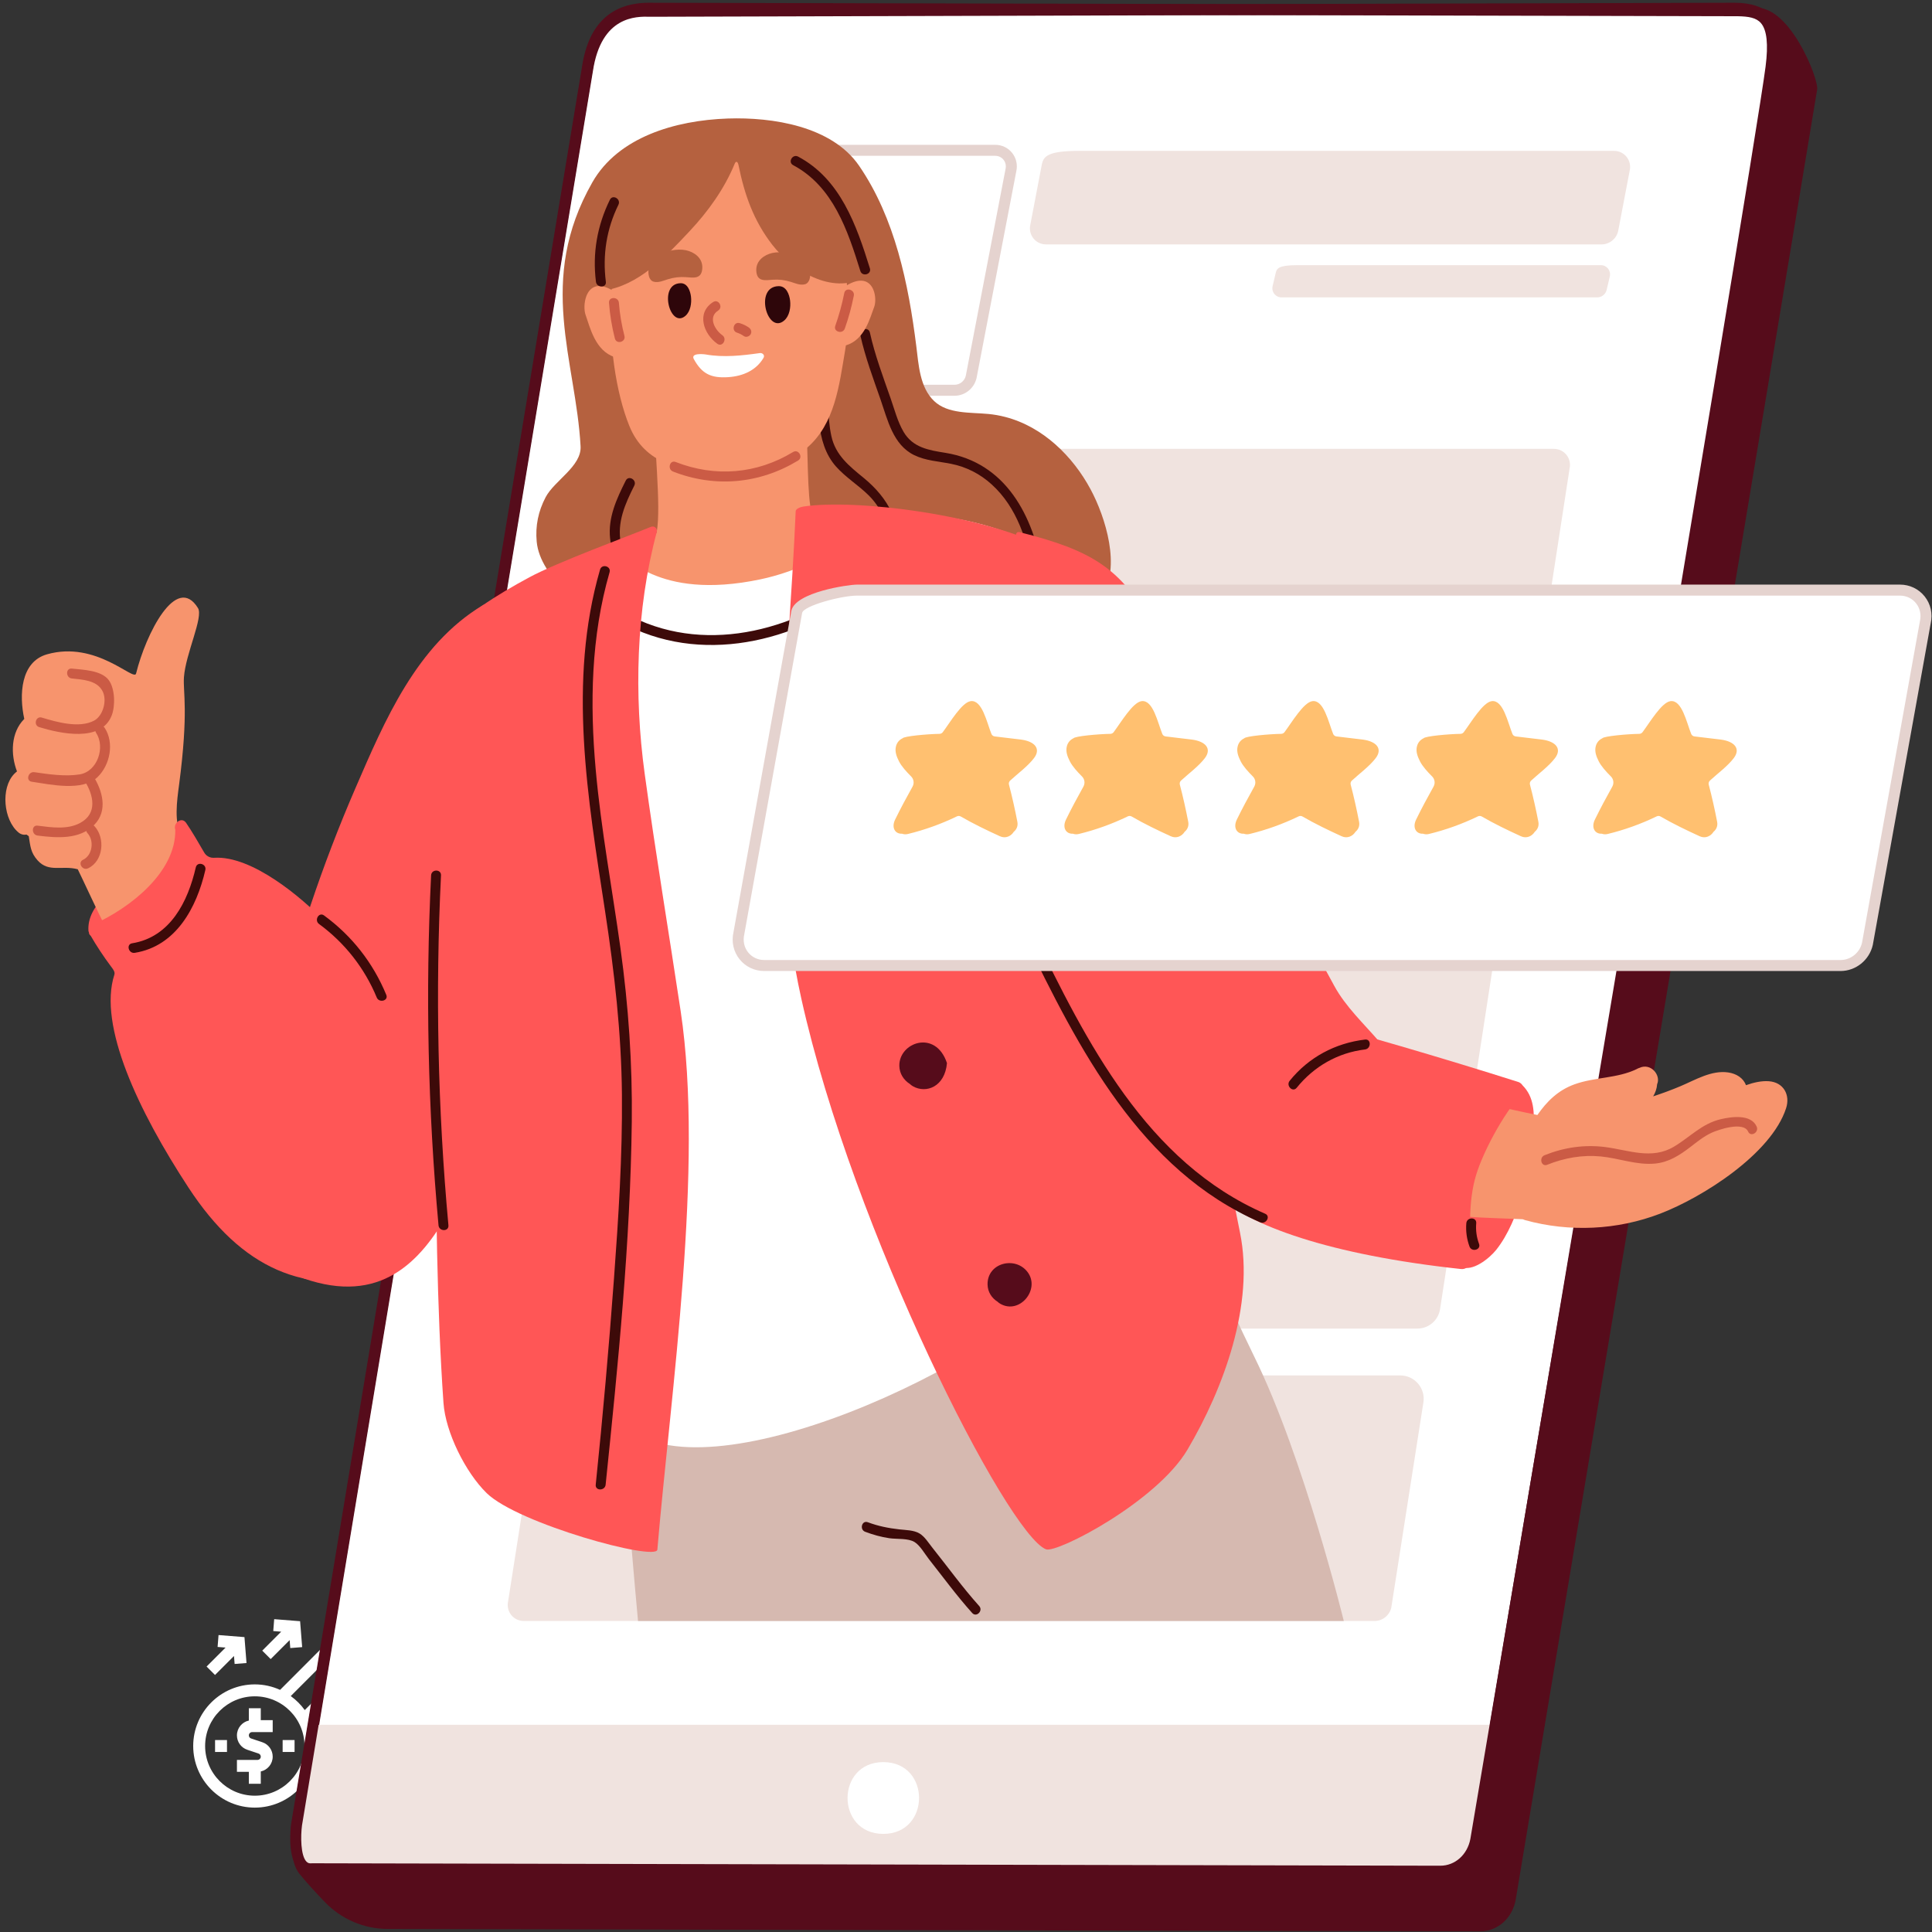 <svg version="1.0" preserveAspectRatio="xMidYMid meet" height="1024" viewBox="0 0 768 768" zoomAndPan="magnify" width="1024" xmlns:xlink="http://www.w3.org/1999/xlink" xmlns="http://www.w3.org/2000/svg"><rect x="0" y="0" width="768" height="768" fill="#333333" stroke="none"/><defs><clipPath id="114dd82039"><path clip-rule="nonzero" d="M 76.801 637.805 L 157.801 637.805 L 157.801 718.805 L 76.801 718.805 Z M 76.801 637.805"></path></clipPath><clipPath id="38ef13ed51"><path clip-rule="nonzero" d="M 116 3 L 723 3 L 723 767.73 L 116 767.73 Z M 116 3"></path></clipPath><clipPath id="b3436e5f46"><path clip-rule="nonzero" d="M 291.191 232.285 L 767.805 232.285 L 767.805 386 L 291.191 386 Z M 291.191 232.285"></path></clipPath></defs><path fill-rule="nonzero" fill-opacity="1" d="M 103.664 679.051 L 98.922 679.051 L 98.922 683.941 C 96.215 684.539 94.184 686.949 94.184 689.836 C 94.184 692.441 95.844 694.746 98.316 695.566 L 102.77 697.059 C 103.305 697.234 103.664 697.73 103.664 698.293 C 103.664 699.012 103.078 699.594 102.359 699.594 L 94.184 699.594 L 94.184 704.336 L 98.922 704.336 L 98.922 709.074 L 103.664 709.074 L 103.664 704.184 C 106.371 703.586 108.402 701.176 108.402 698.293 C 108.402 695.688 106.742 693.383 104.27 692.562 L 99.812 691.07 C 99.281 690.895 98.922 690.398 98.922 689.836 C 98.922 689.117 99.508 688.535 100.227 688.535 L 108.402 688.535 L 108.402 683.793 L 103.664 683.793 Z M 103.664 679.051" fill="#ffffff"></path><path fill-rule="nonzero" fill-opacity="1" d="M 112.355 691.695 L 117.094 691.695 L 117.094 696.434 L 112.355 696.434 Z M 112.355 691.695" fill="#ffffff"></path><path fill-rule="nonzero" fill-opacity="1" d="M 85.492 691.695 L 90.23 691.695 L 90.23 696.434 L 85.492 696.434 Z M 85.492 691.695" fill="#ffffff"></path><g clip-path="url(#114dd82039)"><path fill-rule="nonzero" fill-opacity="1" d="M 134.926 639.23 L 129.375 644.73 L 133.867 649.195 L 111.34 671.75 C 108.27 670.363 104.875 669.57 101.293 669.57 C 87.789 669.57 76.801 680.559 76.801 694.062 C 76.801 707.57 87.789 718.555 101.293 718.555 C 114.797 718.555 125.785 707.57 125.785 694.062 C 125.785 690.48 124.992 687.086 123.605 684.016 L 146.164 661.488 L 150.625 665.984 L 156.129 660.43 L 157.555 637.805 Z M 101.293 713.816 C 90.402 713.816 81.539 704.957 81.539 694.062 C 81.539 683.172 90.402 674.312 101.293 674.312 C 112.184 674.312 121.043 683.172 121.043 694.062 C 121.043 704.957 112.184 713.816 101.293 713.816 Z M 151.508 658.359 L 150.625 659.254 L 146.18 654.773 L 121.145 679.777 C 119.602 677.637 117.723 675.758 115.582 674.211 L 140.582 649.18 L 136.105 644.734 L 137 643.848 L 152.484 642.875 Z M 151.508 658.359" fill="#ffffff"></path></g><path fill-rule="nonzero" fill-opacity="1" d="M 140.602 675.242 L 140.227 679.969 L 143.387 680.219 L 135.848 687.758 L 139.199 691.109 L 146.738 683.57 L 146.992 686.734 L 151.715 686.359 L 150.902 676.059 Z M 140.602 675.242" fill="#ffffff"></path><path fill-rule="nonzero" fill-opacity="1" d="M 134.281 697.367 L 133.906 702.094 L 137.066 702.344 L 129.527 709.883 L 132.879 713.234 L 140.418 705.691 L 140.672 708.855 L 145.395 708.48 L 144.582 698.18 Z M 134.281 697.367" fill="#ffffff"></path><path fill-rule="nonzero" fill-opacity="1" d="M 107.598 659.508 L 115.137 651.969 L 115.387 655.129 L 120.113 654.754 L 119.297 644.457 L 108.996 643.641 L 108.625 648.367 L 111.785 648.617 L 104.246 656.156 Z M 107.598 659.508" fill="#ffffff"></path><path fill-rule="nonzero" fill-opacity="1" d="M 85.473 665.828 L 93.016 658.289 L 93.266 661.449 L 97.992 661.078 L 97.176 650.777 L 86.875 649.961 L 86.5 654.688 L 89.664 654.938 L 82.121 662.477 Z M 85.473 665.828" fill="#ffffff"></path><g clip-path="url(#38ef13ed51)"><path fill-rule="nonzero" fill-opacity="1" d="M 722.359 35.488 C 716.098 74.035 602.723 754.086 602.484 755.32 C 601.109 762.613 595.258 767.746 588.391 767.73 L 154.102 766.789 C 144.691 766.77 135.711 762.914 129.18 756.145 C 125.594 752.43 121.801 748.309 118.957 744.762 C 115.844 740.879 115.023 733.195 117.566 718.617 L 252.742 34.473 C 253.461 30.43 257.383 27.168 261.504 27.176 L 696.539 3.27 C 710.945 0.5 723.016 31.434 722.359 35.488" fill="#560c1b"></path></g><path fill-rule="nonzero" fill-opacity="1" d="M 705.801 17.039 C 704.578 47.375 634.148 447.711 602.629 636.793 C 599.602 654.875 596.91 670.992 594.645 684.609 C 589.656 714.555 586.68 732.418 586.633 732.613 C 585.262 739.914 579.398 745.043 572.527 745.02 L 124.105 744.051 C 119.234 744.027 117.891 726.441 117.891 726.441 L 233.527 27.953 C 237.305 2.863 254.832 4.453 258.945 4.477 L 689.598 3.27 C 693.711 3.297 706.332 3.957 705.801 17.039" fill="#ffffff"></path><path fill-rule="nonzero" fill-opacity="1" d="M 120.09 726.535 C 120.688 733.898 122.652 741.305 124.164 741.871 L 572.531 742.832 C 578.414 742.832 583.309 738.469 584.484 732.207 C 584.617 731.488 587.887 711.879 592.484 684.25 C 594.754 670.633 597.449 654.512 600.473 636.434 C 610.512 576.219 624.312 495.629 638.926 410.309 C 668.863 235.551 702.789 37.484 703.617 16.945 L 705.801 17.031 L 703.617 16.945 C 703.754 13.582 702.953 11.039 701.168 9.168 C 698.879 6.77 694.875 5.484 689.586 5.457 L 258.953 6.664 L 258.238 6.652 C 252.965 6.527 239.004 6.258 235.688 28.277 Z M 572.57 747.211 C 572.516 747.211 124.102 746.238 124.102 746.238 C 118.105 746.207 116.27 733.926 115.711 726.613 C 115.695 726.438 115.703 726.258 115.73 726.09 L 231.371 27.594 C 233.945 10.492 243.047 1.957 258.328 2.277 L 258.957 2.289 L 689.59 1.086 C 696.207 1.121 701.16 2.828 704.332 6.148 C 706.941 8.883 708.168 12.574 707.988 17.121 C 707.148 37.941 674.66 227.617 643.238 411.043 C 628.625 496.363 614.824 576.949 604.785 637.152 C 601.762 655.238 599.07 671.355 596.797 684.965 C 589.191 730.668 588.809 732.918 588.758 733.137 C 587.211 741.375 580.555 747.211 572.57 747.211" fill="#560c1b"></path><path fill-rule="nonzero" fill-opacity="1" d="M 563.426 528.129 C 567.918 528.129 571.746 524.855 572.441 520.418 L 623.926 186.305 C 624.852 182.234 621.84 178.43 617.691 178.43 L 287.691 178.43 C 275.102 178.43 273.566 180.648 272.863 183.73 L 221.414 517.598 C 220.551 523.129 224.828 528.129 230.426 528.129 L 563.426 528.129" fill="#f0e3df"></path><path fill-rule="nonzero" fill-opacity="1" d="M 565.824 557.484 L 553.059 639.066 C 552.34 642.156 549.578 644.359 546.445 644.359 L 208.215 644.359 C 204.059 644.359 201.066 640.574 201.996 636.488 L 214.805 554.625 C 215.504 550.098 219.402 546.754 224 546.754 L 556.633 546.754 C 562.344 546.754 566.711 551.859 565.824 557.484" fill="#f0e3df"></path><path fill-rule="nonzero" fill-opacity="1" d="M 124.496 685.633 L 117.895 725.266 C 117.895 725.266 112.27 742.652 124.102 742.867 L 572.535 743.84 C 579.406 743.855 585.258 738.723 586.621 731.527 C 586.672 731.23 589.508 714.25 594.281 685.633 L 124.496 685.633" fill="#f0e3df"></path><path fill-rule="nonzero" fill-opacity="1" d="M 351.16 700.465 C 332.227 700.426 332.133 728.961 351.098 729 C 370.031 729.039 370.125 700.512 351.16 700.465" fill="#ffffff"></path><path fill-rule="nonzero" fill-opacity="1" d="M 124.102 740.68 C 124.105 740.68 572.543 741.652 572.543 741.652 C 578.402 741.652 583.301 737.281 584.488 731.02 C 585.457 725.57 696.883 65.469 701.848 26.441 C 702.977 17.574 702.367 11.93 699.996 9.18 C 698.137 7.027 695.109 6.539 690.836 6.453 L 258.387 5.465 C 253.59 5.402 239.035 5.234 235.699 27.102 L 120.051 725.625 C 119.488 729.871 119.469 737.629 121.844 740.051 C 122.375 740.59 122.996 740.797 123.859 740.691 C 123.941 740.684 124.02 740.68 124.102 740.68 Z M 572.566 746.023 C 572.531 746.023 124.215 745.055 124.215 745.055 C 122.066 745.25 120.168 744.59 118.719 743.109 C 114.094 738.383 115.547 726.336 115.727 724.98 L 231.379 26.414 C 233.969 9.441 243.094 0.953 258.438 1.09 L 258.953 1.094 L 690.883 2.082 C 695.219 2.168 700.07 2.574 703.305 6.316 C 706.582 10.117 707.5 16.684 706.188 26.988 C 701.574 63.262 589.617 727.438 588.781 731.836 C 587.203 740.191 580.539 746.023 572.566 746.023" fill="#560c1b"></path><path fill-rule="nonzero" fill-opacity="1" d="M 395.621 59.758 L 309.996 59.758 C 306.855 59.758 295.871 61.973 295.168 65.051 L 279.363 147.266 C 278.438 151.34 281.445 155.141 285.598 155.141 L 379.449 155.141 C 382.59 155.141 385.352 152.922 386.051 149.844 L 401.859 67.629 C 402.785 63.555 399.773 59.758 395.621 59.758" fill="#ffffff"></path><path fill-rule="nonzero" fill-opacity="1" d="M 309.996 61.941 C 306.398 61.941 298.176 64.176 297.254 65.668 L 281.512 147.68 C 281.199 149.051 281.492 150.375 282.297 151.387 C 283.094 152.379 284.297 152.953 285.598 152.953 L 379.449 152.953 C 381.566 152.953 383.445 151.441 383.918 149.363 L 399.711 67.215 C 400.02 65.848 399.727 64.523 398.922 63.508 C 398.125 62.516 396.926 61.941 395.621 61.941 Z M 379.449 157.324 L 285.598 157.324 C 282.961 157.324 280.512 156.156 278.879 154.113 C 277.242 152.055 276.637 149.383 277.23 146.781 L 293.02 64.637 C 294.262 59.184 308.5 57.566 309.996 57.566 L 395.621 57.566 C 398.262 57.566 400.707 58.738 402.34 60.785 C 403.98 62.84 404.582 65.516 403.988 68.113 L 388.199 150.258 C 387.262 154.383 383.586 157.324 379.449 157.324" fill="#e5d3cf"></path><path fill-rule="nonzero" fill-opacity="1" d="M 399.512 165.723 C 397.367 165.168 395.152 164.773 392.879 164.559 C 385.738 163.883 376.781 164.602 371.344 159.438 C 365.602 153.977 365.168 144.98 364.238 137.57 C 361.137 112.902 355.805 86.762 341.523 65.926 C 330.691 50.121 307.062 46.516 289.32 47.113 C 268.289 47.828 245.672 54.566 235.469 72.48 C 213.207 111.562 228.914 143.25 230.789 177.422 C 231.223 185.363 220.406 190.992 216.906 197.633 C 213.965 203.219 212.773 209.066 213.344 215.285 C 214.699 230.039 233.344 241.977 242.25 253.695 C 243.52 255.359 245.5 255.648 247.152 255.137 C 259.082 262.379 276.367 262.148 289.75 262.992 C 313.617 264.5 337.613 264.371 361.465 262.629 C 374.805 261.652 388.234 261.051 401.398 258.668 C 412.855 256.59 428.141 253.57 434.043 243.016 C 434.73 241.785 435.289 240.477 436.133 239.332 C 436.668 238.609 437.312 237.961 437.824 237.219 C 445.816 225.695 439.43 205.5 433.516 194.504 C 426.527 181.5 414.703 169.629 399.512 165.723" fill="#b5613f"></path><path fill-rule="nonzero" fill-opacity="1" d="M 357.555 210.055 C 307.762 196.73 254.004 205.094 213.105 237.234 C 211.98 238.113 211.488 239.152 211.41 240.18 C 204.77 249.312 217.711 271.938 222.352 279.141 C 234.895 298.621 254.773 316.406 277.562 322.461 C 333.652 337.359 354.508 260.609 359.266 218.727 C 361.887 216.41 361.957 211.23 357.555 210.055" fill="#f7946d"></path><path fill-rule="nonzero" fill-opacity="1" d="M 258.234 141.531 C 259.203 156.961 260.328 172.301 261.156 187.637 C 261.73 198.266 261.965 205.871 261.074 211.488 C 260.188 217.109 257.035 220.297 253.621 222.969 C 264.629 233.582 286.949 232.898 301.137 230.629 C 314.09 228.562 327.695 220.871 335.793 210.516 C 333.102 209.539 329.121 208.391 326.535 207.668 C 324.742 207.168 323.344 205.871 322.781 204.195 C 320.668 197.879 321.328 176.426 320.348 168.117 C 318.828 155.254 315.785 152.484 314.445 139.605 C 314.34 138.602 313.746 137.93 313 137.516 C 308.449 128.027 297.707 126.789 287.711 128.055 C 277.812 129.309 263.855 129.773 256.586 137.023 C 254.816 138.797 256.32 141.172 258.234 141.531" fill="#f7946d"></path><path fill-rule="nonzero" fill-opacity="1" d="M 641.59 59.973 L 428.992 59.973 C 416.402 59.973 414.867 62.188 414.164 65.27 L 409.578 89.285 C 408.652 93.359 411.66 97.156 415.812 97.156 L 636.637 97.156 C 639.773 97.156 642.539 94.941 643.238 91.863 L 647.828 67.844 C 648.754 63.77 645.746 59.973 641.59 59.973" fill="#f0e3df"></path><path fill-rule="nonzero" fill-opacity="1" d="M 636.383 105.414 L 515.562 105.414 C 508.406 105.414 507.535 106.676 507.137 108.426 L 505.879 113.746 C 505.352 116.062 507.062 118.215 509.426 118.215 L 634.918 118.215 C 636.703 118.215 638.273 116.957 638.672 115.211 L 639.926 109.891 C 640.453 107.574 638.742 105.414 636.383 105.414" fill="#f0e3df"></path><path fill-rule="nonzero" fill-opacity="1" d="M 498.68 539.469 C 486.473 514.641 476.203 488.617 461.141 465.688 C 459.492 463.219 457 462.52 454.703 462.969 C 418.711 428.785 386.508 395.25 333.828 396.996 C 312.871 397.672 292.191 404.859 275.184 417.133 C 268.871 421.648 249.391 436.395 249.766 447.297 C 249.516 447.926 249.367 448.598 249.316 449.371 C 248.02 478.812 242.164 509.328 244.785 539.469 C 247.977 575.871 250.164 607.012 253.621 644.359 L 534.176 644.359 C 534.176 644.359 518.312 579.387 498.68 539.469" fill="#d6b9b0"></path><path fill-rule="nonzero" fill-opacity="1" d="M 341.996 133.246 C 343.922 141.945 347.102 150.41 350.027 158.805 C 352.855 166.922 354.98 176.816 363.395 180.914 C 367.953 183.137 373.078 183.391 377.98 184.359 C 384.098 185.562 389.531 188.332 394.156 192.516 C 404.375 201.762 408.516 215.258 410.703 228.449 C 411.117 230.945 414.91 229.887 414.496 227.406 C 410.809 205.141 399.898 183.887 375.797 180.008 C 369.203 178.949 362.902 177.957 359.199 171.691 C 356.824 167.668 355.582 162.793 354.043 158.387 C 351.043 149.785 347.762 141.109 345.793 132.199 C 345.246 129.727 341.449 130.773 341.996 133.246" fill="#3d0a09"></path><path fill-rule="nonzero" fill-opacity="1" d="M 248.746 191.039 C 245.121 198.277 241.637 205.73 242.523 214.047 C 243.406 222.355 247.953 229.703 252.34 236.594 C 253.695 238.727 257.102 236.75 255.738 234.605 C 252.066 228.84 248.109 222.758 246.797 215.945 C 245.188 207.621 248.5 200.301 252.145 193.027 C 253.277 190.766 249.883 188.77 248.746 191.039" fill="#3d0a09"></path><path fill-rule="nonzero" fill-opacity="1" d="M 324.934 148.449 C 325.512 160.582 323.668 175.715 332.344 185.473 C 336.188 189.793 341.199 192.844 345.297 196.891 C 351.547 203.078 354.238 211.527 352.785 220.199 C 352.371 222.676 356.164 223.738 356.582 221.242 C 358.758 208.246 353.172 198.039 343.316 189.961 C 337.625 185.297 332.145 180.98 330.492 173.391 C 328.758 165.426 329.258 156.57 328.871 148.449 C 328.75 145.926 324.816 145.91 324.934 148.449" fill="#3d0a09"></path><path fill-rule="nonzero" fill-opacity="1" d="M 333.512 89.797 C 332.879 86.676 337.535 86.684 336.32 83.785 C 329.336 67.133 312.809 60.008 295.781 58.594 C 294.504 58.488 293.434 58.73 292.531 59.168 C 279.598 59.344 271.754 59.082 261.797 67.727 C 237.762 88.605 239.59 143.273 250.191 169.359 C 256.336 184.473 270.773 187.23 285.25 188.062 C 297.391 188.762 310.008 187.234 320.754 178.043 C 331.883 168.516 333.586 153.184 335.922 139.469 C 338.43 124.773 336.496 104.566 333.512 89.797" fill="#f7946d"></path><path fill-rule="nonzero" fill-opacity="1" d="M 439.598 301.422 C 442.355 293.902 444.5 286.156 446.02 278.172 C 446.125 277.621 446.023 277.152 445.844 276.727 C 445.176 256.062 431.238 229.914 414.766 217.992 C 414.047 217.473 413.344 217.438 412.746 217.68 C 411.723 216.965 410.648 216.293 409.484 215.699 C 395.832 208.719 380.598 205.652 365.441 204.195 C 357.816 203.465 343.211 200.434 342.145 203.973 C 337.57 219.152 315.754 227.457 302.34 230.281 C 260.453 239.121 248.137 219.363 246.109 220.41 C 226.102 230.715 206.516 233.914 189.105 248.379 C 185.355 251.492 181.742 254.777 178.328 258.258 C 162.547 274.332 160.258 296.977 158.988 318.406 C 158.078 319.285 157.676 320.805 158.707 322.055 C 164.227 328.766 170.48 334.664 177.695 339.535 C 180.617 341.504 183.656 343.27 186.719 344.988 C 188.324 396.887 215.258 525.609 248.68 566.91 C 279.535 595.375 392.781 546.117 434.352 500.375 C 457.316 475.109 447.75 347.602 439.598 301.422" fill="#ffffff"></path><path fill-rule="nonzero" fill-opacity="1" d="M 243.793 245.59 C 274.844 264.617 312.914 256.637 341.109 236.277 C 343.145 234.805 341.184 231.391 339.125 232.879 C 312.043 252.43 275.703 260.523 245.777 242.191 C 243.613 240.859 241.633 244.266 243.793 245.59" fill="#3d0a09"></path><path fill-rule="nonzero" fill-opacity="1" d="M 492.93 490.027 C 478.66 419.824 460.109 303.656 433.051 236.828 C 430.762 231.18 423.859 221.809 418.508 218.91 C 391.695 204.352 339.668 198.246 319.316 201.371 C 318.266 201.531 316.336 202.207 316.293 203.215 C 313.574 268.371 304.191 332.375 318.527 396.922 C 339.109 489.566 400.5 609.953 415.812 615.879 C 420.113 617.543 459.82 597 472.094 576.168 C 486.441 551.824 498.719 518.504 492.93 490.027" fill="#ff5656"></path><path fill-rule="nonzero" fill-opacity="1" d="M 352.809 329.137 C 345.457 325 335.789 330.766 335.945 339.227 C 336.02 343.086 338.137 346.23 341.082 348.098 C 341.555 348.531 342.051 348.926 342.598 349.234 C 346.098 351.242 350.359 351.168 353.711 348.887 C 360.715 344.121 360.203 333.289 352.809 329.137" fill="#560c1b"></path><path fill-rule="nonzero" fill-opacity="1" d="M 357.496 423.688 C 357.555 426.812 359.27 429.363 361.656 430.875 C 362.039 431.223 362.441 431.543 362.883 431.797 C 368.18 434.828 375.613 431.992 376.434 422.598 C 371.934 409.062 357.324 414.344 357.496 423.688" fill="#560c1b"></path><path fill-rule="nonzero" fill-opacity="1" d="M 194.332 243.359 C 193.336 241.953 193.879 239.414 191.953 240.57 C 165.562 256.379 152.855 286.629 141.344 313.184 C 128.066 343.805 117.535 375.465 109.531 407.852 C 108.492 408.414 120.168 508.012 120.711 508.203 C 151.098 518.758 167.168 501.797 178.398 481.68 C 193.012 455.496 201.309 428.914 204.09 399.051 C 205.531 383.551 205.961 367.977 207.141 352.461 C 208.441 335.289 211.855 318.633 214.457 301.652 C 217.445 282.156 220.438 247.227 194.332 243.359" fill="#ff5656"></path><path fill-rule="nonzero" fill-opacity="1" d="M 605.043 431.246 C 604.379 430.598 603.512 430.117 603.117 430.715 C 599.438 430.012 594.754 434.305 592.703 436.676 C 587.859 442.273 585.348 449.957 583.281 456.918 C 580.621 465.875 579.078 475.188 578.676 484.523 C 578.488 488.902 575.305 500.871 580.672 503.527 C 585.297 505.82 592.172 500.074 594.719 496.891 C 599.637 490.738 602.75 482.672 605.141 475.242 C 607.855 466.766 609.387 457.902 609.672 449.004 C 609.879 442.48 610.043 436.102 605.043 431.246" fill="#ff5656"></path><path fill-rule="nonzero" fill-opacity="1" d="M 392.57 510.633 C 392.625 513.582 394.242 515.984 396.492 517.418 C 396.855 517.746 397.238 518.047 397.652 518.285 C 405.316 522.668 413.59 512.57 408.527 505.73 C 403.684 499.18 392.406 501.934 392.57 510.633" fill="#560c1b"></path><path fill-rule="nonzero" fill-opacity="1" d="M 559.07 439.082 C 560.008 419.168 539.488 408.688 530.367 391.855 C 518.125 369.273 505.734 346.77 493.191 324.352 C 479.711 300.258 471.074 267.832 456.16 244.594 C 444.258 226.051 434.539 218.848 405.305 211.547 C 403.086 210.996 403.957 214.789 403.828 215.402 C 398.801 239.727 393.234 264.004 388.754 288.438 C 384.77 310.152 394.766 347.645 403.305 367.344 C 422.676 412.043 475.27 490.602 506.613 482.496 C 522.293 478.441 558.27 456.16 559.07 439.082" fill="#ff5656"></path><path fill-rule="nonzero" fill-opacity="1" d="M 709.996 440.543 C 711.73 435.199 708.969 430.199 703.086 429.801 C 700.238 429.605 697.145 430.289 694.043 431.383 C 693.027 428.559 690.266 426.785 686.984 426.309 C 680.352 425.34 673.891 429.297 668.023 431.773 C 664.453 433.281 660.824 434.605 657.152 435.82 C 658.016 434.383 658.609 432.789 658.734 430.988 C 660.336 427.418 656.219 422.391 651.719 424.488 C 651.316 424.613 650.93 424.77 650.578 424.992 C 642.871 428.719 633.918 428.137 625.914 431.023 C 619.32 433.402 614.887 437.84 611.141 443.227 C 601.512 441.406 577.168 435.184 574.648 437.613 C 563.332 448.504 559.234 464.43 563.594 479.473 C 564.871 483.879 594.25 484.094 605.328 484.668 C 605.602 484.797 605.883 484.914 606.199 485.004 C 623.863 489.895 642.875 489.004 659.988 482.43 C 676.785 475.973 704.102 458.719 709.996 440.543" fill="#f7946d"></path><path fill-rule="nonzero" fill-opacity="1" d="M 43.195 357.402 C 42.883 356.539 41.812 356.145 41.113 356.852 C 37.574 360.402 34.816 364.836 35.16 370.02 C 35.176 370.258 35.258 370.449 35.367 370.617 C 35.312 371.375 35.941 372.242 36.922 372.031 C 39.656 371.453 43.418 370.762 44.605 367.824 C 45.875 364.676 44.27 360.355 43.195 357.402" fill="#ff5656"></path><path fill-rule="nonzero" fill-opacity="1" d="M 78.699 241.711 C 70.086 227.77 57.941 252.098 54.094 267.738 C 53.277 271.055 38.297 254.504 18.672 260.105 C 8.152 263.105 7.562 276.316 9.656 285.797 C 9.633 285.824 9.598 285.84 9.57 285.867 C 4.32 291.207 4.145 299.816 6.75 306.648 C 6.379 306.949 6.012 307.262 5.676 307.605 C 0.156 313.285 1.398 326 7.352 330.922 C 8.363 331.762 9.504 331.957 10.551 331.758 C 10.891 332.008 11.09 332.156 11.434 332.41 C 12.078 336.441 12.172 338.895 14.941 342.008 C 19.387 346.988 24.664 343.867 30.906 345.547 C 31.059 345.59 41.605 368.641 45.242 374.867 C 46.238 376.582 83.559 354.867 84.285 350.535 C 80.191 344.695 76.176 338.785 72.391 332.738 C 68.992 327.309 70.375 318.148 71.188 311.973 C 75.055 282.562 72.699 275.133 73.121 269.215 C 73.789 259.828 80.934 245.324 78.699 241.711" fill="#f7946d"></path><path fill-rule="nonzero" fill-opacity="1" d="M 586.824 466.922 C 589.484 458.234 596.996 443.707 604.844 434.73 C 606.211 433.172 605.492 430.723 603.516 430.094 C 574.227 420.77 534.137 409.055 526.863 407.727 C 519.957 406.461 512.727 417.535 505.898 420.559 C 498.508 423.836 495.215 434.004 492.594 441.066 C 488.48 452.141 482.77 474.391 483.582 475.141 C 496.496 487.066 528.086 498.785 580.836 504.465 C 582.766 504.668 584.496 503.16 584.504 501.219 C 584.531 489.207 583.441 477.988 586.824 466.922" fill="#ff5656"></path><path fill-rule="nonzero" fill-opacity="1" d="M 407.184 372.336 C 428.672 416.684 453.227 465.156 500.938 485.875 C 503.238 486.871 505.246 483.48 502.926 482.477 C 455.801 462.016 431.801 414.137 410.582 370.348 C 409.477 368.066 406.082 370.062 407.184 372.336" fill="#3d0a09"></path><path fill-rule="nonzero" fill-opacity="1" d="M 270.574 401.93 C 265.84 370.473 260.598 339.094 256.273 307.574 C 252 276.438 252.805 242.285 261.074 211.488 C 261.449 210.098 260.102 208.875 258.77 209.422 C 250.277 212.922 221.418 223.555 210.445 229.473 C 197.41 236.508 184.402 244.633 174.047 255.598 C 158.098 272.492 144.078 323.094 139.398 339.238 C 138.855 341.117 140.418 342.32 141.93 342.301 C 142.445 343.203 172.844 370.805 174.219 370.266 C 174.309 379.312 171.027 482.523 176.289 557.688 C 177.102 569.289 184.977 585.25 193.477 593.555 C 205.949 605.734 260.91 620.742 261.309 616.008 C 266.637 553.266 279.902 463.941 270.574 401.93" fill="#ff5656"></path><path fill-rule="nonzero" fill-opacity="1" d="M 755.273 234.578 L 340.703 234.578 C 335.629 234.578 317.867 238.16 316.734 243.137 L 293.699 371.082 C 292.199 377.664 297.066 383.809 303.777 383.809 L 731.641 383.809 C 736.715 383.809 741.184 380.223 742.316 375.246 L 765.348 247.301 C 766.852 240.719 761.984 234.578 755.273 234.578" fill="#ffffff"></path><g clip-path="url(#b3436e5f46)"><path fill-rule="nonzero" fill-opacity="1" d="M 340.703 236.766 C 334.504 236.766 319.523 240.75 318.867 243.621 L 295.852 371.469 C 295.266 374.066 295.832 376.621 297.391 378.578 C 298.934 380.508 301.262 381.621 303.777 381.621 L 731.641 381.621 C 735.691 381.621 739.281 378.734 740.18 374.762 L 763.199 246.914 C 763.789 244.32 763.219 241.762 761.66 239.809 C 760.117 237.875 757.785 236.766 755.273 236.766 Z M 731.641 385.992 L 303.777 385.992 C 299.926 385.992 296.352 384.285 293.973 381.305 C 291.578 378.305 290.703 374.398 291.566 370.594 L 314.582 242.75 C 316.266 235.348 337.316 232.387 340.703 232.387 L 755.273 232.387 C 759.125 232.387 762.699 234.102 765.078 237.078 C 767.469 240.078 768.352 243.984 767.484 247.785 L 744.465 375.633 C 743.094 381.68 737.707 385.992 731.641 385.992" fill="#e5d3cf"></path></g><path fill-rule="nonzero" fill-opacity="1" d="M 167.711 425.973 C 153.656 406.914 145.609 383.453 129.188 366.391 C 119.965 356.809 100.176 340.027 85.121 340.984 C 83.508 341.09 81.977 340.293 81.172 338.891 C 79.332 335.68 76.059 330.078 73.957 327.066 C 72.172 324.512 68.719 327.238 69.684 329.844 C 69.969 346.629 51.805 360.922 37.059 367.512 C 35.891 368.035 35.496 369.039 35.621 370.012 C 35.508 370.52 35.535 371.082 35.883 371.691 C 38.406 376.062 41.18 380.262 44.207 384.297 C 44.891 385.211 45.82 386.336 45.469 387.422 C 38.91 407.625 55.031 441.707 74.934 472.102 C 96.137 504.48 121.328 515.195 154.129 507.031 C 157.16 506.277 161.34 483.867 163.945 476.602 C 169.34 461.57 170.57 445.641 167.953 429.918 C 167.906 429.629 167.777 429.426 167.617 429.262 C 168.309 428.375 168.559 427.121 167.711 425.973" fill="#ff5656"></path><path fill-rule="nonzero" fill-opacity="1" d="M 171.367 347.965 C 169.102 394.355 170.09 440.844 174.32 487.098 C 174.551 489.602 178.488 489.625 178.258 487.098 C 174.023 440.844 173.039 394.355 175.301 347.965 C 175.426 345.43 171.488 345.438 171.367 347.965" fill="#3d0a09"></path><path fill-rule="nonzero" fill-opacity="1" d="M 542.621 413.238 C 530.738 414.664 520.211 420.285 512.668 429.629 C 511.09 431.582 513.859 434.383 515.453 432.41 C 522.293 423.941 531.773 418.477 542.621 417.176 C 545.102 416.875 545.133 412.934 542.621 413.238" fill="#3d0a09"></path><path fill-rule="nonzero" fill-opacity="1" d="M 698.301 447.836 C 696.047 442.797 688.414 443.891 684.117 444.875 C 676.531 446.613 671.793 452.047 665.359 455.855 C 656.559 461.074 647.473 457.195 638.184 455.984 C 629.902 454.906 621.711 456.113 613.988 459.219 C 611.664 460.156 612.676 463.965 615.031 463.016 C 621.832 460.281 629.008 459 636.336 459.707 C 643.551 460.398 650.559 463.227 657.891 462.539 C 663.387 462.023 667.711 459.207 671.977 455.93 C 674.637 453.887 677.27 451.734 680.336 450.309 C 682.984 449.074 693.035 445.648 694.902 449.824 C 695.938 452.133 699.328 450.133 698.301 447.836" fill="#cb5b45"></path><path fill-rule="nonzero" fill-opacity="1" d="M 582.887 486.242 C 582.625 489.402 583.051 492.531 584.145 495.508 C 585.008 497.867 588.816 496.848 587.941 494.461 C 586.953 491.777 586.586 489.094 586.824 486.242 C 587.031 483.715 583.094 483.73 582.887 486.242" fill="#3d0a09"></path><path fill-rule="nonzero" fill-opacity="1" d="M 15.594 289.047 C 23.863 291.562 40.184 295.246 44.402 284.41 C 45.871 280.641 45.746 273.789 43.254 270.391 C 40.332 266.406 32.953 266.25 28.559 265.77 C 26.043 265.5 26.062 269.438 28.559 269.707 C 32.77 270.164 38.418 270.375 40.715 274.641 C 42.734 278.398 40.934 284.586 37.422 286.453 C 31.508 289.598 22.598 287.062 16.637 285.25 C 14.211 284.512 13.172 288.309 15.594 289.047" fill="#cb5b45"></path><path fill-rule="nonzero" fill-opacity="1" d="M 12.621 310.75 C 20.016 311.836 32.812 314.734 38.812 308.875 C 43.809 303.996 45.496 295.219 41.594 289.309 C 40.203 287.203 36.793 289.172 38.191 291.297 C 41.969 297.008 38.746 306.672 31.695 307.828 C 25.961 308.77 19.352 307.789 13.668 306.957 C 11.191 306.594 10.121 310.387 12.621 310.75" fill="#cb5b45"></path><path fill-rule="nonzero" fill-opacity="1" d="M 14.941 332.148 C 22.527 333.105 31.617 333.855 37.496 327.859 C 42.98 322.27 40.766 314.289 37.035 308.43 C 35.676 306.297 32.27 308.27 33.637 310.414 C 37.234 316.062 38.848 323.41 31.828 327.156 C 26.734 329.875 20.406 328.902 14.941 328.211 C 12.438 327.895 12.461 331.836 14.941 332.148" fill="#cb5b45"></path><path fill-rule="nonzero" fill-opacity="1" d="M 343.926 608.91 C 347.066 610.086 350.234 610.984 353.559 611.469 C 356.523 611.902 361.008 611.391 363.59 613.012 C 365.797 614.402 367.645 617.746 369.223 619.746 C 374.898 626.938 380.332 634.371 386.461 641.191 C 388.156 643.082 390.934 640.285 389.242 638.41 C 382.605 631.023 376.789 622.93 370.59 615.176 C 369.129 613.348 367.602 610.832 365.543 609.59 C 363.27 608.219 360.082 608.246 357.547 607.957 C 353.129 607.453 349.145 606.676 344.973 605.113 C 342.594 604.227 341.57 608.035 343.926 608.91" fill="#3d0a09"></path><path fill-rule="nonzero" fill-opacity="1" d="M 312.812 100.605 C 310.895 100.23 308.883 100.16 307.074 100.547 C 303.953 101.223 300.457 103.52 300.633 107.578 C 300.836 112.168 304.281 111.402 307.211 111.199 C 309.602 111.027 311.93 111.305 314.242 112.012 C 316.129 112.586 318.012 113.512 319.984 113 C 320.887 112.762 321.57 111.895 321.828 110.934 C 323.051 106.395 319.434 102.941 315.992 101.555 C 315 101.156 313.922 100.828 312.812 100.605" fill="#b5613f"></path><path fill-rule="nonzero" fill-opacity="1" d="M 267 99.551 C 268.922 99.168 270.934 99.094 272.742 99.488 C 275.863 100.168 279.359 102.465 279.18 106.539 C 278.98 111.141 275.531 110.375 272.605 110.168 C 270.219 110 267.887 110.277 265.574 110.984 C 263.684 111.562 261.805 112.492 259.828 111.973 C 258.93 111.738 258.246 110.867 257.988 109.906 C 256.766 105.352 260.383 101.887 263.824 100.496 C 264.816 100.098 265.895 99.773 267 99.551" fill="#b5613f"></path><path fill-rule="nonzero" fill-opacity="1" d="M 238.523 226.438 C 225.617 271.012 233.664 317.332 240.523 362.184 C 244.23 386.422 247.016 410.629 247.227 435.176 C 247.438 459.547 245.855 483.895 244.07 508.188 C 242.059 535.555 239.629 562.891 236.812 590.191 C 236.551 592.711 240.492 592.691 240.75 590.191 C 245.684 542.34 250.578 494.047 251.145 445.91 C 251.414 422.801 249.832 399.898 246.656 377.016 C 243.367 353.324 238.938 329.773 236.805 305.93 C 234.449 279.645 234.93 252.996 242.316 227.484 C 243.023 225.047 239.227 224.004 238.523 226.438" fill="#3d0a09"></path><path fill-rule="nonzero" fill-opacity="1" d="M 329.281 67.773 C 318.227 53.738 303.75 49.859 285.301 52.832 C 272.488 54.895 260.59 60.547 250.715 68.977 C 246.137 72.879 241.984 77.387 239.875 83.109 C 236.918 91.129 238.008 99.891 239.102 108.152 C 239.121 108.305 238.305 115.719 239.738 115.527 C 253.844 113.633 264.559 102.074 274.027 92.004 C 281.523 84.031 287.926 75.102 292.062 65.066 C 292.586 63.801 293.301 64.281 293.57 65.621 C 295.941 77.395 299.602 87.809 307.078 97.41 C 314.828 107.355 330.703 117.434 343.414 110.207 C 343.938 111.145 338.43 79.395 329.281 67.773" fill="#b5613f"></path><path fill-rule="nonzero" fill-opacity="1" d="M 347.168 115.168 C 345.895 112.098 342.891 109.984 337.18 113.09 C 336.73 113.332 336.328 113.594 335.922 113.855 C 335.762 114.688 335.543 115.516 335.305 116.348 C 334.836 123.129 331.812 129.676 329.027 136.254 C 330.488 137.598 333.781 138.023 336.207 137.309 C 343.746 135.09 345.785 126.508 347.508 121.996 C 348.109 120.414 348.145 117.512 347.168 115.168" fill="#f7946d"></path><path fill-rule="nonzero" fill-opacity="1" d="M 245.109 116.531 C 244.566 116.129 243.988 115.734 243.355 115.367 C 237.5 111.961 234.422 114.277 233.113 117.652 C 232.117 120.223 232.148 123.406 232.766 125.137 C 234.531 130.098 236.621 139.516 244.352 141.945 C 246.133 142.512 248.371 142.426 250.055 141.789 C 246.734 133.496 244.238 125.035 245.109 116.531" fill="#f7946d"></path><path fill-rule="nonzero" fill-opacity="1" d="M 314.07 119.457 C 313.777 117.078 312.602 113.715 309.559 113.75 C 299.664 113.859 305.012 133.164 311.727 127.418 C 313.887 125.57 314.391 122.082 314.07 119.457" fill="#2e060a"></path><path fill-rule="nonzero" fill-opacity="1" d="M 274.684 117.969 C 274.422 115.723 273.355 112.539 270.559 112.582 C 261.477 112.723 266.32 130.969 272.508 125.516 C 274.496 123.758 274.969 120.453 274.684 117.969" fill="#2e060a"></path><path fill-rule="nonzero" fill-opacity="1" d="M 302.031 140.359 C 294.973 141.348 287.73 142.164 280.645 140.926 C 279.555 140.73 274.418 140.25 275.82 142.777 C 279.031 148.566 282.59 150.391 289.527 149.922 C 295.383 149.527 300.59 147.215 303.516 142.25 C 304.125 141.215 303.164 140.203 302.031 140.359" fill="#ffffff"></path><path fill-rule="nonzero" fill-opacity="1" d="M 283.477 120.066 C 276.672 124.402 279.68 132.773 285.156 136.664 C 287.227 138.129 289.195 134.719 287.145 133.262 C 284.145 131.133 281.348 126.09 285.461 123.465 C 287.59 122.105 285.621 118.695 283.477 120.066" fill="#cb5b45"></path><path fill-rule="nonzero" fill-opacity="1" d="M 293.004 132.254 C 293.988 132.559 294.852 133.012 295.688 133.598 C 296.559 134.211 297.879 133.758 298.383 132.891 C 298.957 131.906 298.547 130.816 297.676 130.199 C 296.57 129.422 295.348 128.855 294.051 128.457 C 291.625 127.723 290.586 131.52 293.004 132.254" fill="#cb5b45"></path><path fill-rule="nonzero" fill-opacity="1" d="M 335.609 116.508 C 334.73 120.941 333.539 125.277 332.035 129.539 C 331.191 131.934 334.992 132.965 335.832 130.59 C 337.336 126.328 338.523 121.992 339.402 117.559 C 339.895 115.086 336.102 114.027 335.609 116.508" fill="#cb5b45"></path><path fill-rule="nonzero" fill-opacity="1" d="M 242.086 120.375 C 242.453 125.176 243.223 129.898 244.426 134.562 C 245.059 137.012 248.855 135.973 248.223 133.516 C 247.105 129.191 246.363 124.824 246.023 120.375 C 245.832 117.863 241.895 117.84 242.086 120.375" fill="#cb5b45"></path><path fill-rule="nonzero" fill-opacity="1" d="M 315.297 65.656 C 331.164 74.094 336.984 91.598 341.996 107.715 C 342.746 110.129 346.547 109.094 345.793 106.668 C 340.477 89.566 334.09 71.191 317.281 62.258 C 315.047 61.07 313.055 64.465 315.297 65.656" fill="#3d0a09"></path><path fill-rule="nonzero" fill-opacity="1" d="M 242.438 79.402 C 237.406 89.648 235.461 100.676 236.902 112.016 C 237.215 114.492 241.152 114.523 240.836 112.016 C 239.488 101.367 241.098 91.043 245.836 81.387 C 246.949 79.125 243.555 77.125 242.438 79.402" fill="#3d0a09"></path><path fill-rule="nonzero" fill-opacity="1" d="M 315.254 179.684 C 300.801 188.449 284.301 189.797 268.578 183.648 C 266.215 182.727 265.191 186.531 267.531 187.445 C 284.203 193.965 301.949 192.359 317.242 183.078 C 319.406 181.77 317.43 178.363 315.254 179.684" fill="#cb5b45"></path><path fill-rule="nonzero" fill-opacity="1" d="M 77.832 344.793 C 74.695 358.398 67.703 372.52 52.535 374.969 C 50.043 375.371 51.102 379.164 53.582 378.766 C 70.059 376.105 78.203 360.695 81.629 345.84 C 82.199 343.371 78.402 342.32 77.832 344.793" fill="#3d0a09"></path><path fill-rule="nonzero" fill-opacity="1" d="M 126.824 367.305 C 137.031 374.785 144.918 384.816 149.758 396.516 C 150.715 398.824 154.523 397.812 153.555 395.469 C 148.281 382.723 139.938 372.059 128.812 363.902 C 126.766 362.402 124.801 365.82 126.824 367.305" fill="#3d0a09"></path><path fill-rule="nonzero" fill-opacity="1" d="M 411.074 301.305 C 413.816 297.656 411.402 294.73 405.898 293.996 C 404.496 293.809 397.672 293.027 395.43 292.742 C 394.836 292.668 394.332 292.293 394.105 291.742 C 392.27 287.184 390.422 278.082 385.852 278.723 C 382.332 279.215 377.746 287.082 374.758 291.062 C 374.441 291.48 373.957 291.711 373.434 291.719 C 368.863 291.781 359.352 292.617 358.754 293.5 C 357.527 294.082 356.586 295.113 356.188 296.574 C 355.598 298.738 356.418 300.758 357.371 302.664 C 358.336 304.578 360.332 306.812 362.168 308.625 C 363.254 309.695 363.488 311.359 362.75 312.691 C 360.328 317.039 358.059 321.234 355.836 325.773 C 354.234 329.055 355.871 331.566 358.57 331.41 C 359.25 331.66 360.031 331.73 360.91 331.52 C 367.457 329.938 374.074 327.578 380.398 324.516 C 380.887 324.277 381.457 324.297 381.93 324.574 C 386.914 327.465 392.18 329.996 397.488 332.426 C 399.789 333.48 401.945 332.336 402.992 330.645 C 404.066 329.766 404.754 328.387 404.418 326.66 C 403.465 321.746 402.371 316.805 401.082 311.914 C 400.926 311.32 401.109 310.699 401.559 310.285 C 404.598 307.484 408.637 304.543 411.074 301.305" fill="#ffc070"></path><path fill-rule="nonzero" fill-opacity="1" d="M 478.996 301.305 C 481.738 297.656 479.328 294.73 473.82 293.996 C 472.418 293.809 465.598 293.027 463.352 292.742 C 462.758 292.668 462.254 292.293 462.031 291.742 C 460.191 287.184 458.344 278.082 453.773 278.723 C 450.254 279.215 445.668 287.082 442.68 291.062 C 442.367 291.48 441.879 291.711 441.355 291.719 C 436.785 291.781 427.273 292.617 426.676 293.5 C 425.449 294.082 424.508 295.113 424.109 296.574 C 423.52 298.738 424.336 300.758 425.297 302.664 C 426.254 304.578 428.254 306.812 430.09 308.625 C 431.176 309.695 431.41 311.359 430.668 312.691 C 428.25 317.039 425.977 321.234 423.758 325.773 C 422.156 329.055 423.789 331.566 426.492 331.41 C 427.172 331.66 427.953 331.73 428.828 331.52 C 435.379 329.938 441.996 327.578 448.32 324.516 C 448.809 324.277 449.379 324.297 449.852 324.574 C 454.836 327.465 460.102 329.996 465.41 332.426 C 467.711 333.48 469.867 332.336 470.914 330.645 C 471.988 329.766 472.676 328.387 472.34 326.66 C 471.387 321.746 470.293 316.805 469.004 311.914 C 468.848 311.32 469.031 310.699 469.484 310.285 C 472.52 307.484 476.559 304.543 478.996 301.305" fill="#ffc070"></path><path fill-rule="nonzero" fill-opacity="1" d="M 546.91 301.305 C 549.648 297.656 547.242 294.73 541.734 293.996 C 540.332 293.809 533.508 293.027 531.262 292.742 C 530.676 292.668 530.164 292.293 529.945 291.742 C 528.105 287.184 526.254 278.082 521.688 278.723 C 518.172 279.215 513.582 287.082 510.594 291.062 C 510.281 291.48 509.793 291.711 509.266 291.719 C 504.699 291.781 495.188 292.617 494.59 293.5 C 493.363 294.082 492.422 295.113 492.023 296.574 C 491.434 298.738 492.254 300.758 493.207 302.664 C 494.168 304.578 496.168 306.812 498.008 308.625 C 499.094 309.695 499.324 311.359 498.586 312.691 C 496.164 317.039 493.891 321.234 491.672 325.773 C 490.07 329.055 491.707 331.566 494.41 331.41 C 495.086 331.66 495.867 331.73 496.742 331.52 C 503.293 329.938 509.906 327.578 516.234 324.516 C 516.727 324.277 517.297 324.297 517.762 324.574 C 522.746 327.465 528.016 329.996 533.324 332.426 C 535.625 333.48 537.781 332.336 538.828 330.645 C 539.906 329.766 540.59 328.387 540.254 326.66 C 539.301 321.746 538.211 316.805 536.918 311.914 C 536.762 311.32 536.945 310.699 537.398 310.285 C 540.434 307.484 544.473 304.543 546.91 301.305" fill="#ffc070"></path><path fill-rule="nonzero" fill-opacity="1" d="M 618.176 301.305 C 620.922 297.656 618.508 294.73 613 293.996 C 611.598 293.809 604.773 293.027 602.531 292.742 C 601.941 292.668 601.43 292.293 601.211 291.742 C 599.371 287.184 597.523 278.082 592.957 278.723 C 589.438 279.215 584.848 287.082 581.859 291.062 C 581.547 291.48 581.059 291.711 580.531 291.719 C 575.969 291.781 566.453 292.617 565.855 293.5 C 564.629 294.082 563.688 295.113 563.293 296.574 C 562.695 298.738 563.516 300.758 564.477 302.664 C 565.438 304.578 567.438 306.812 569.273 308.625 C 570.355 309.695 570.594 311.359 569.852 312.691 C 567.43 317.039 565.16 321.234 562.938 325.773 C 561.34 329.055 562.969 331.566 565.672 331.41 C 566.355 331.66 567.133 331.73 568.012 331.52 C 574.562 329.938 581.176 327.578 587.5 324.516 C 587.992 324.277 588.559 324.297 589.035 324.574 C 594.016 327.465 599.281 329.996 604.59 332.426 C 606.891 333.48 609.047 332.336 610.094 330.645 C 611.172 329.766 611.855 328.387 611.523 326.66 C 610.566 321.746 609.473 316.805 608.184 311.914 C 608.027 311.32 608.215 310.699 608.664 310.285 C 611.699 307.484 615.738 304.543 618.176 301.305" fill="#ffc070"></path><path fill-rule="nonzero" fill-opacity="1" d="M 689.238 301.305 C 691.984 297.656 689.57 294.73 684.062 293.996 C 682.664 293.809 675.84 293.027 673.594 292.742 C 673.004 292.668 672.496 292.293 672.273 291.742 C 670.438 287.184 668.59 278.082 664.02 278.723 C 660.5 279.215 655.914 287.082 652.922 291.062 C 652.609 291.48 652.121 291.711 651.602 291.719 C 647.031 291.781 637.516 292.617 636.918 293.5 C 635.695 294.082 634.754 295.113 634.355 296.574 C 633.766 298.738 634.582 300.758 635.539 302.664 C 636.5 304.578 638.5 306.812 640.336 308.625 C 641.418 309.695 641.656 311.359 640.914 312.691 C 638.496 317.039 636.223 321.234 634.004 325.773 C 632.402 329.055 634.035 331.566 636.738 331.41 C 637.418 331.66 638.199 331.73 639.074 331.52 C 645.625 329.938 652.242 327.578 658.566 324.516 C 659.055 324.277 659.625 324.297 660.098 324.574 C 665.082 327.465 670.344 329.996 675.652 332.426 C 677.953 333.48 680.113 332.336 681.156 330.645 C 682.234 329.766 682.918 328.387 682.586 326.66 C 681.637 321.746 680.539 316.805 679.25 311.914 C 679.094 311.32 679.281 310.699 679.727 310.285 C 682.762 307.484 686.809 304.543 689.238 301.305" fill="#ffc070"></path><path fill-rule="nonzero" fill-opacity="1" d="M 34.789 331.215 C 37.555 334.211 36.727 340.031 33.02 341.77 C 30.73 342.844 32.727 346.238 35.008 345.168 C 41.098 342.316 41.918 333.141 37.57 328.43 C 35.852 326.562 33.074 329.352 34.789 331.215" fill="#cb5b45"></path></svg>